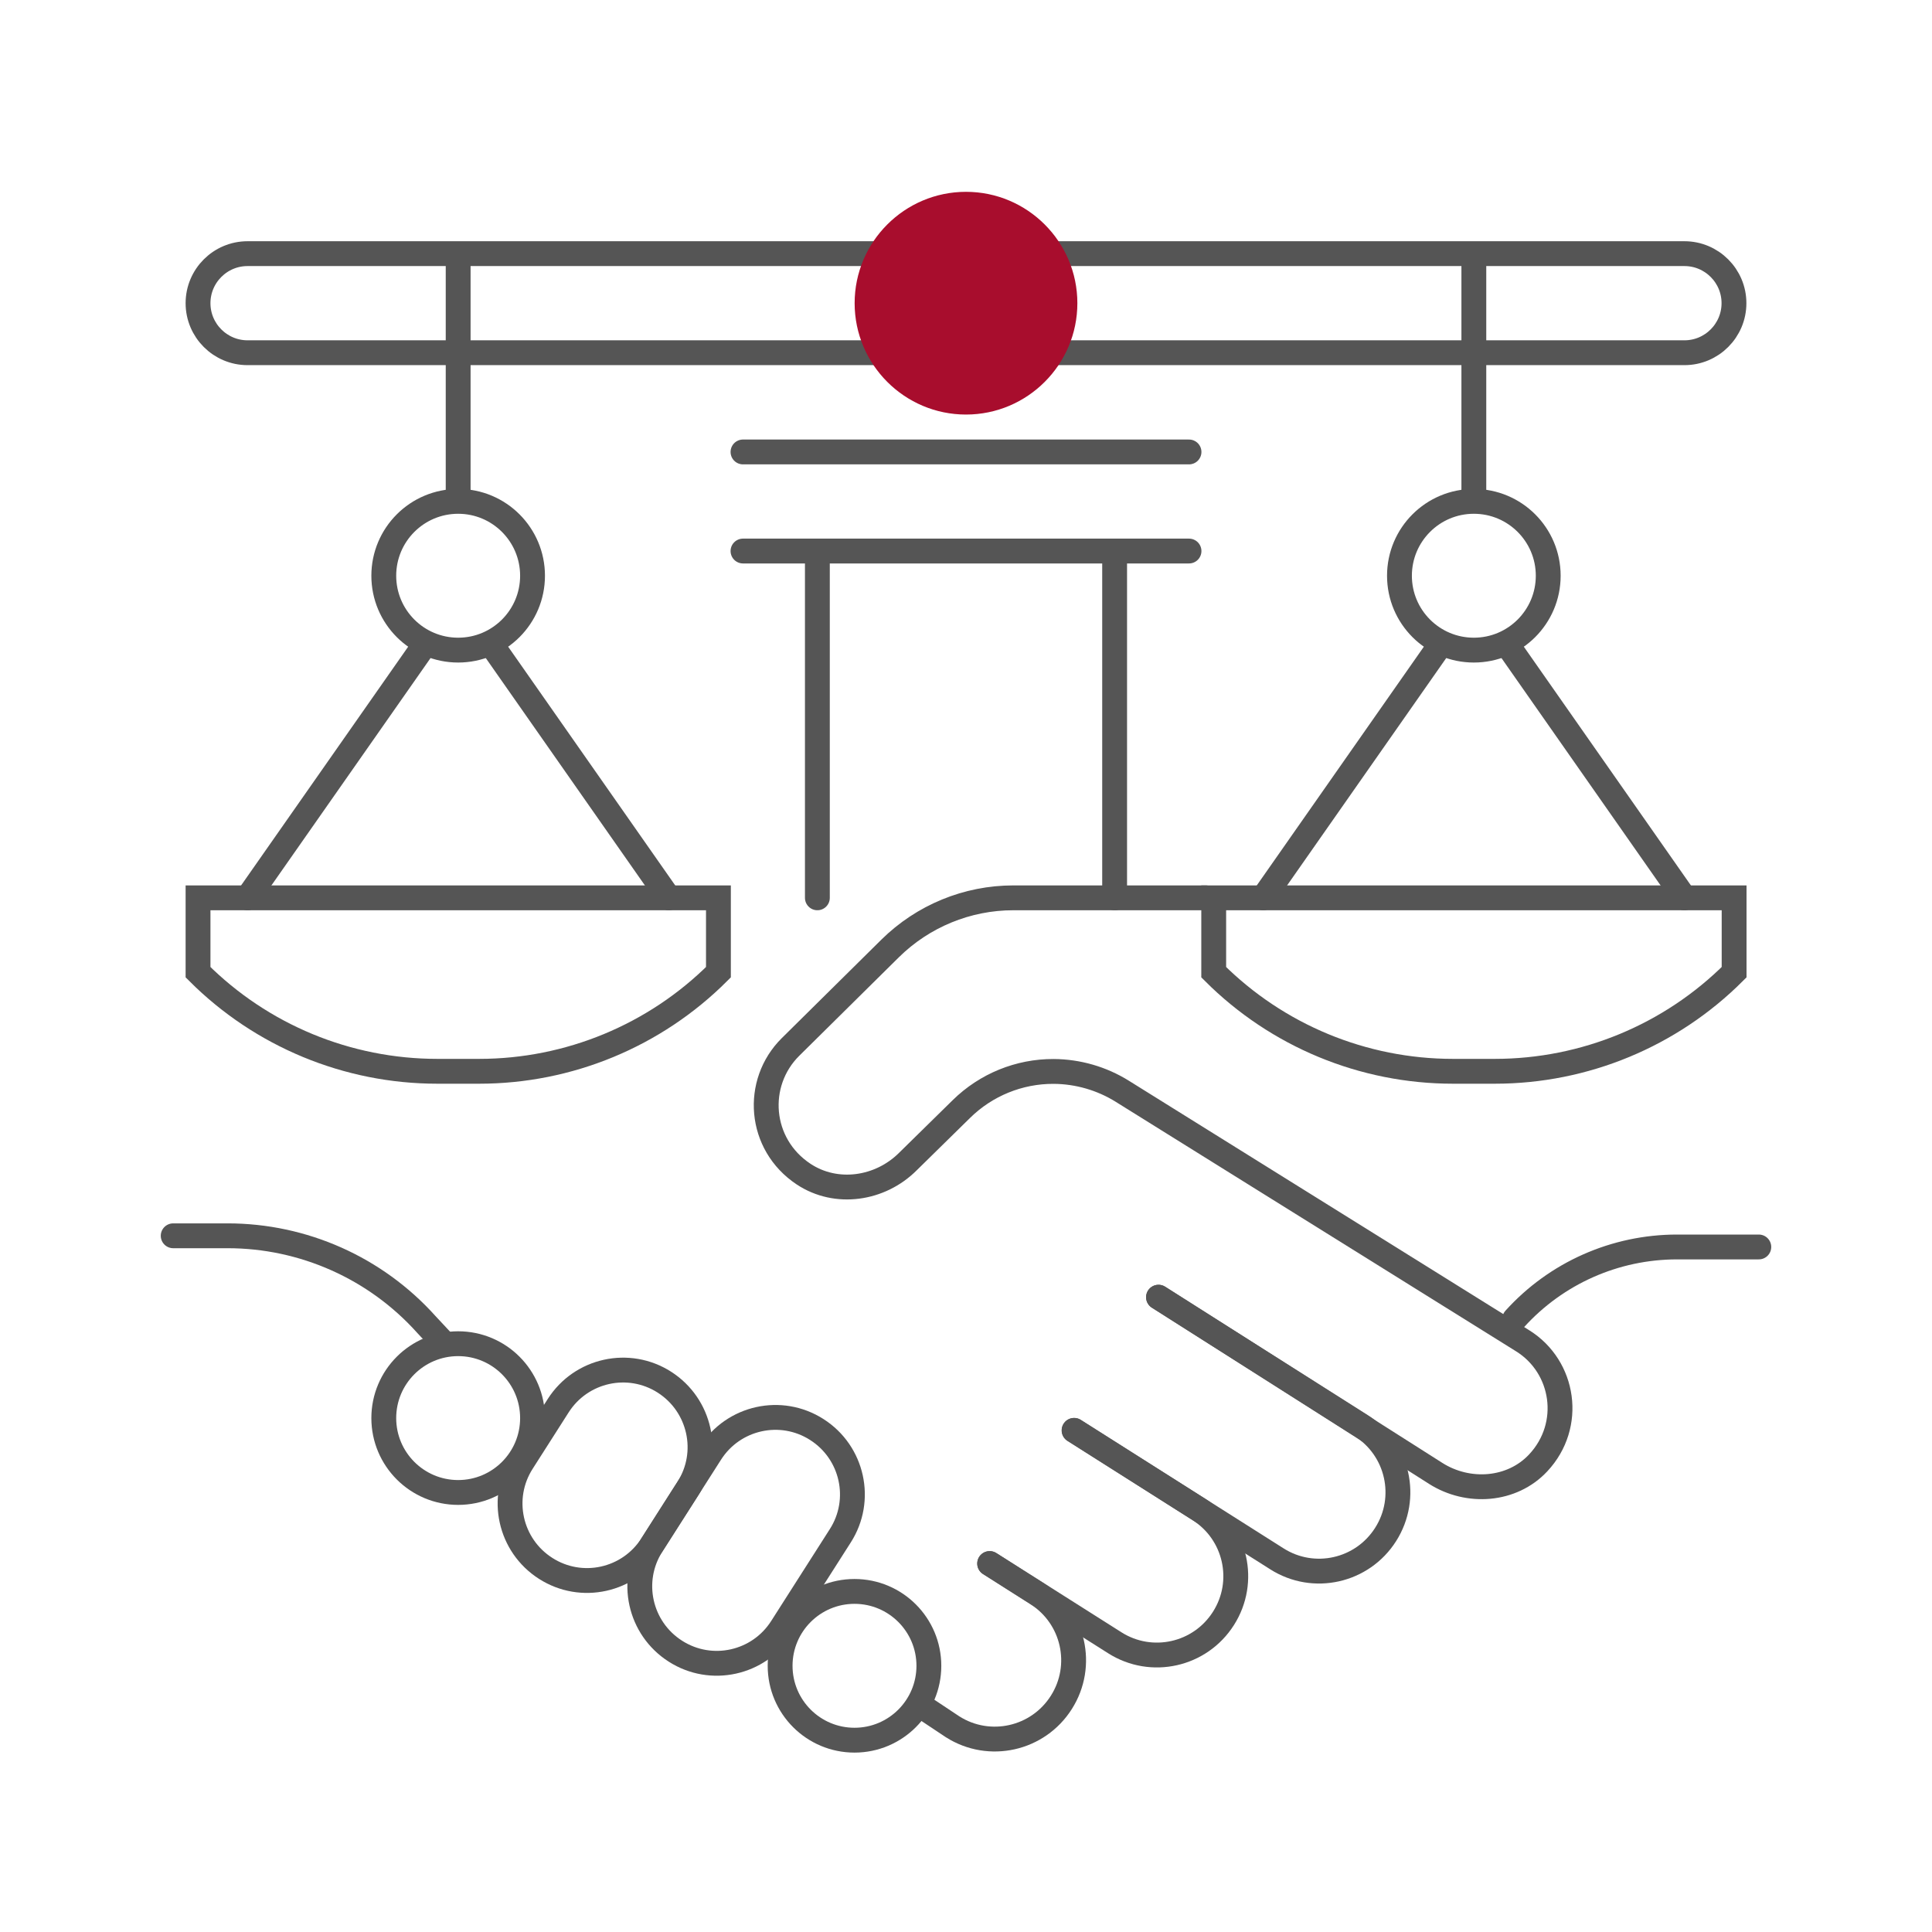 <?xml version="1.0" encoding="UTF-8"?>
<svg id="Ebene_2" data-name="Ebene 2" xmlns="http://www.w3.org/2000/svg" viewBox="0 0 140 140">
  <defs>
    <style>
      .cls-1, .cls-2 {
        fill: none;
      }

      .cls-3 {
        fill: #a80d2d;
      }

      .cls-2 {
        stroke: #555;
        stroke-linecap: round;
        stroke-miterlimit: 10;
        stroke-width: 1.8px;
      }
    </style>
  </defs>
  <g id="Ebene_1-2" data-name="Ebene 1">
    <g>
      <line class="cls-2" x1="53.84" y1="39.93" x2="86.16" y2="39.93"/>
      <line class="cls-2" x1="59.23" y1="39.93" x2="59.23" y2="65.06"/>
      <line class="cls-2" x1="80.77" y1="39.93" x2="80.77" y2="65.06"/>
      <path class="cls-2" d="m76.51,18.38h45.55c1.98,0,3.59,1.61,3.59,3.59s-1.61,3.59-3.59,3.59h-45.55"/>
      <circle class="cls-2" cx="33.2" cy="41.72" r="5.39"/>
      <line class="cls-2" x1="33.2" y1="36.11" x2="33.2" y2="18.52"/>
      <path class="cls-2" d="m14.35,65.06v5.39c4.6,4.6,10.83,7.18,17.34,7.18h3.03c6.5,0,12.74-2.58,17.34-7.18v-5.39H14.35Z"/>
      <line class="cls-2" x1="35.89" y1="47.1" x2="48.46" y2="65.06"/>
      <line class="cls-2" x1="17.94" y1="65.06" x2="30.51" y2="47.1"/>
      <path class="cls-2" d="m63.35,18.38H17.94c-1.98,0-3.59,1.61-3.59,3.59s1.61,3.59,3.59,3.59h45.41"/>
      <path class="cls-3" d="m70,30.04c-4.45,0-8.07-3.62-8.07-8.07s3.62-8.07,8.07-8.07,8.07,3.62,8.07,8.07-3.62,8.07-8.07,8.07Z"/>
      <line class="cls-2" x1="53.84" y1="32.75" x2="86.16" y2="32.75"/>
      <path class="cls-2" d="m71.71,113.3l3.43,2.18c2.67,1.69,3.46,5.22,1.77,7.88-1.69,2.67-5.22,3.46-7.88,1.77l-2.24-1.49"/>
      <path class="cls-2" d="m77.83,103.65l9.06,5.74c2.67,1.69,3.46,5.22,1.77,7.88-1.69,2.67-5.22,3.46-7.88,1.77l-9.06-5.74"/>
      <path class="cls-2" d="m83.95,94l14.69,9.31c2.67,1.69,3.46,5.22,1.77,7.88-1.69,2.67-5.22,3.46-7.88,1.77l-14.69-9.31"/>
      <path class="cls-2" d="m83.95,94l20.09,12.77c2.35,1.49,5.52,1.27,7.42-.76,2.56-2.73,1.9-6.97-1.12-8.85l-29.01-18.08c-1.49-.93-3.22-1.43-4.98-1.44-2.5-.01-4.9.97-6.68,2.72l-3.88,3.81c-2.01,2.01-5.19,2.48-7.56.91-3.26-2.16-3.58-6.61-.94-9.22l7.21-7.13c2.38-2.35,5.59-3.67,8.93-3.67h13.94"/>
      <path class="cls-2" d="m109.76,95.58c3.01-3.33,7.28-5.22,11.77-5.22h5.92"/>
      <path class="cls-2" d="m39.54,113.65c-2.6-1.66-3.36-5.11-1.7-7.7l2.61-4.09c1.66-2.6,5.11-3.36,7.7-1.7s3.36,5.11,1.7,7.7l-2.61,4.09c-1.66,2.6-5.11,3.36-7.7,1.7Z"/>
      <path class="cls-2" d="m48.94,119.65c-2.6-1.66-3.36-5.11-1.7-7.7l4.25-6.66c1.66-2.6,5.11-3.36,7.7-1.7,2.6,1.66,3.36,5.11,1.7,7.7l-4.25,6.66c-1.66,2.6-5.11,3.36-7.7,1.7Z"/>
      <path class="cls-2" d="m12.55,89.55h3.94c5.49,0,10.73,2.33,14.4,6.42l1.26,1.35"/>
      <circle class="cls-2" cx="106.8" cy="41.72" r="5.39"/>
      <line class="cls-2" x1="106.8" y1="36.11" x2="106.8" y2="18.52"/>
      <path class="cls-2" d="m87.95,65.06v5.39c4.6,4.6,10.83,7.18,17.34,7.18h3.03c6.5,0,12.74-2.58,17.34-7.18v-5.39h-37.7Z"/>
      <line class="cls-2" x1="109.49" y1="47.1" x2="122.06" y2="65.06"/>
      <line class="cls-2" x1="91.54" y1="65.06" x2="104.11" y2="47.1"/>
      <circle class="cls-2" cx="33.2" cy="102.76" r="5.39"/>
      <circle class="cls-2" cx="61.92" cy="120.71" r="5.39"/>
      <rect class="cls-1" width="140" height="140"/>
    </g>
  </g>
</svg>